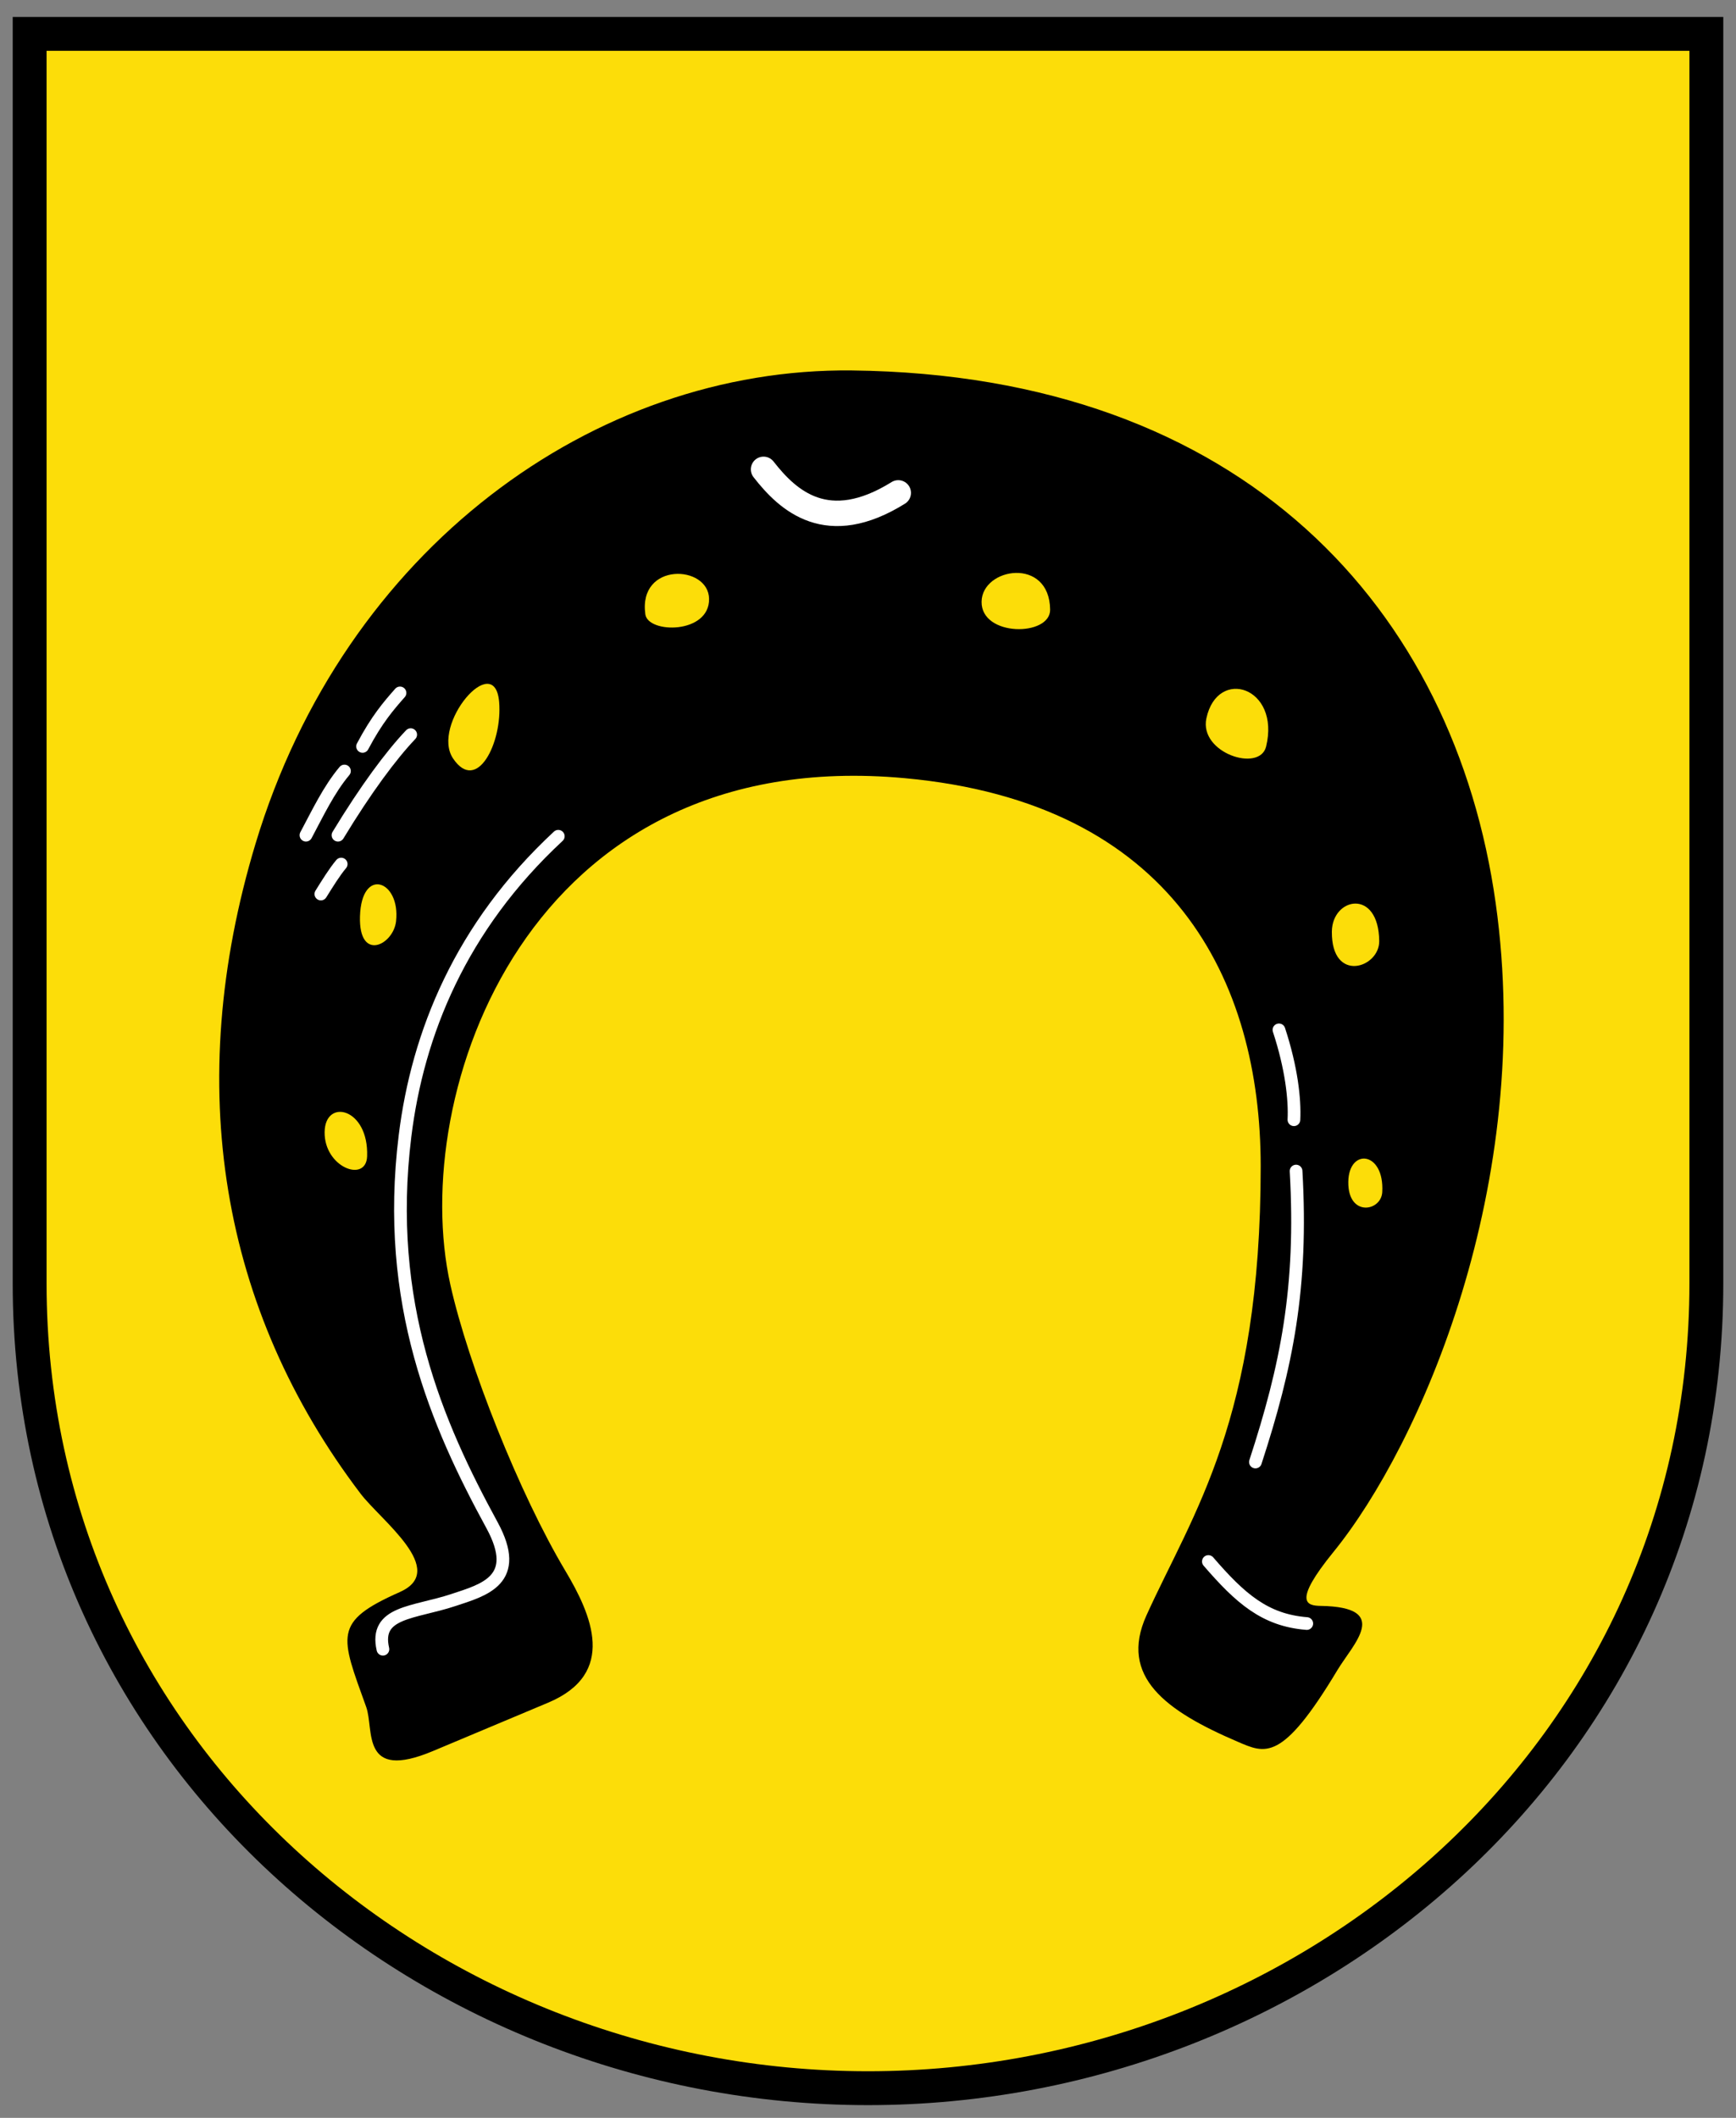 <!-- Created with Inkscape (http://www.inkscape.org/) -->
<svg xmlns:rdf="http://www.w3.org/1999/02/22-rdf-syntax-ns#" xmlns="http://www.w3.org/2000/svg" height="500" width="410" version="1.1" xmlns:cc="http://creativecommons.org/ns#" xmlns:dc="http://purl.org/dc/elements/1.1/">
 <rect width="100%" height="100%" fill="#808080" stroke="none"/>

 <g transform="translate(0,-552.362)">
  <g transform="translate(-2,3)">
   <path d="m9,557.36,396,0,0,295c0,110-93,190-198,190s-198-80-198-190z" stroke="#000" stroke-dasharray="none" stroke-miterlimit="4" stroke-width="8" fill="#fcdd09"/>
   <path d="M96.429,378.86c11.601-5.13-4.477-16.91-9.286-23.24-32.93-43.36-42.088-96.09-24.791-153.44,20.974-69.54,79.908-112.4,140.85-111.72,92.701,1.041,142.31,56.574,152.04,125.75,9.329,66.299-17.842,128.02-38.311,153.19-9.65,11.868-6.353,12.682-3.03,12.735,16.888,0.265,7.649,9.019,3.954,15.173-13.103,21.826-17.012,19.693-23.571,16.883-16.909-7.243-28.083-15.325-21.515-29.827,10.921-24.113,26.996-46.041,26.977-106.05-0.014-43.813-20.614-85.781-84.033-91.594-89.531-8.207-117.33,74.856-107.35,119.58,4.237,18.998,16.343,49.431,27.143,67.525,6.186,10.364,12.373,24.264-4.077,31.169l-27.143,11.393c-17.25,7.25-13.872-5.03-15.795-10.38-6.071-16.9-7.976-20.099,7.944-27.143z" transform="translate(0,546.362)" fill="#000"/>
   <path stroke-linejoin="round" d="m182.33,660.17c5.794,7.437,15.084,15.962,31.82,5.556" stroke="#FFF" stroke-linecap="round" stroke-miterlimit="4" stroke-dasharray="none" stroke-width="6" fill="none"/>
   <path fill="#fcdd09" d="m87.018,765.7c0.355-11.857,9.604-8.461,8.522,1.165-0.633,5.633-8.847,9.701-8.522-1.165zm-8.352,50.934c0.103-8.074,10.432-5.735,10.037,5.711-0.22,6.368-10.144,2.63-10.037-5.711zm241.77,11.753c0.103-8.074,8.564-7.244,8.017,2.428-0.26,4.598-8.123,5.913-8.017-2.428zm-3.885-59.077c0.07-8.074,11.04-10.324,11.188,2.219,0.075,6.384-11.294,10.051-11.188-2.219zm-207.54-40.87c-5.335-7.922,9.846-25.831,10.874-13.329,0.789,9.598-5.254,21.674-10.874,13.329zm60.455-37.691c-0.103-8.074-16.782-8.777-15.055,3.648,0.639,4.598,15.162,4.694,15.055-3.648zm117.45,28.214c2.603-12.194,17.53-7.406,14.106,6.653-1.511,6.203-15.848,1.506-14.106-6.653zm-53.092-27.539c0.103-8.074,16.04-10.682,16.188,1.862,0.075,6.384-16.294,6.479-16.188-1.862z"/>
   <path stroke-linejoin="round" d="m82.58,753.36c-1.599,1.908-3.199,4.51-4.798,7.071m21.213-37.628c-4.599,4.838-10.588,12.875-17.173,23.739m14.647-33.588c-2.722,3.088-5.458,6.245-8.839,12.627m-4.28,5.808c-3.725,4.441-6.282,9.907-9.091,15.152m229.8,45.962c2.962,9.023,3.771,16.398,3.535,21.213m0.505,12.122c1.574,27.538-2.221,46.09-9.596,68.69m-11.112,23.486c7.532,8.728,13.368,13.872,23.234,14.647m-218.19,6.061c-2.047-8.941,7.246-8.49,16.668-11.617,7.144-2.371,16.186-4.675,9.091-17.678-12.955-23.743-25.418-52.337-20.535-91.888,2.977-24.112,13.1-49.309,36.192-70.747" stroke="#FFF" stroke-linecap="round" stroke-miterlimit="4" stroke-dasharray="none" stroke-width="3" fill="none"/>
  </g>
 </g>
</svg>
